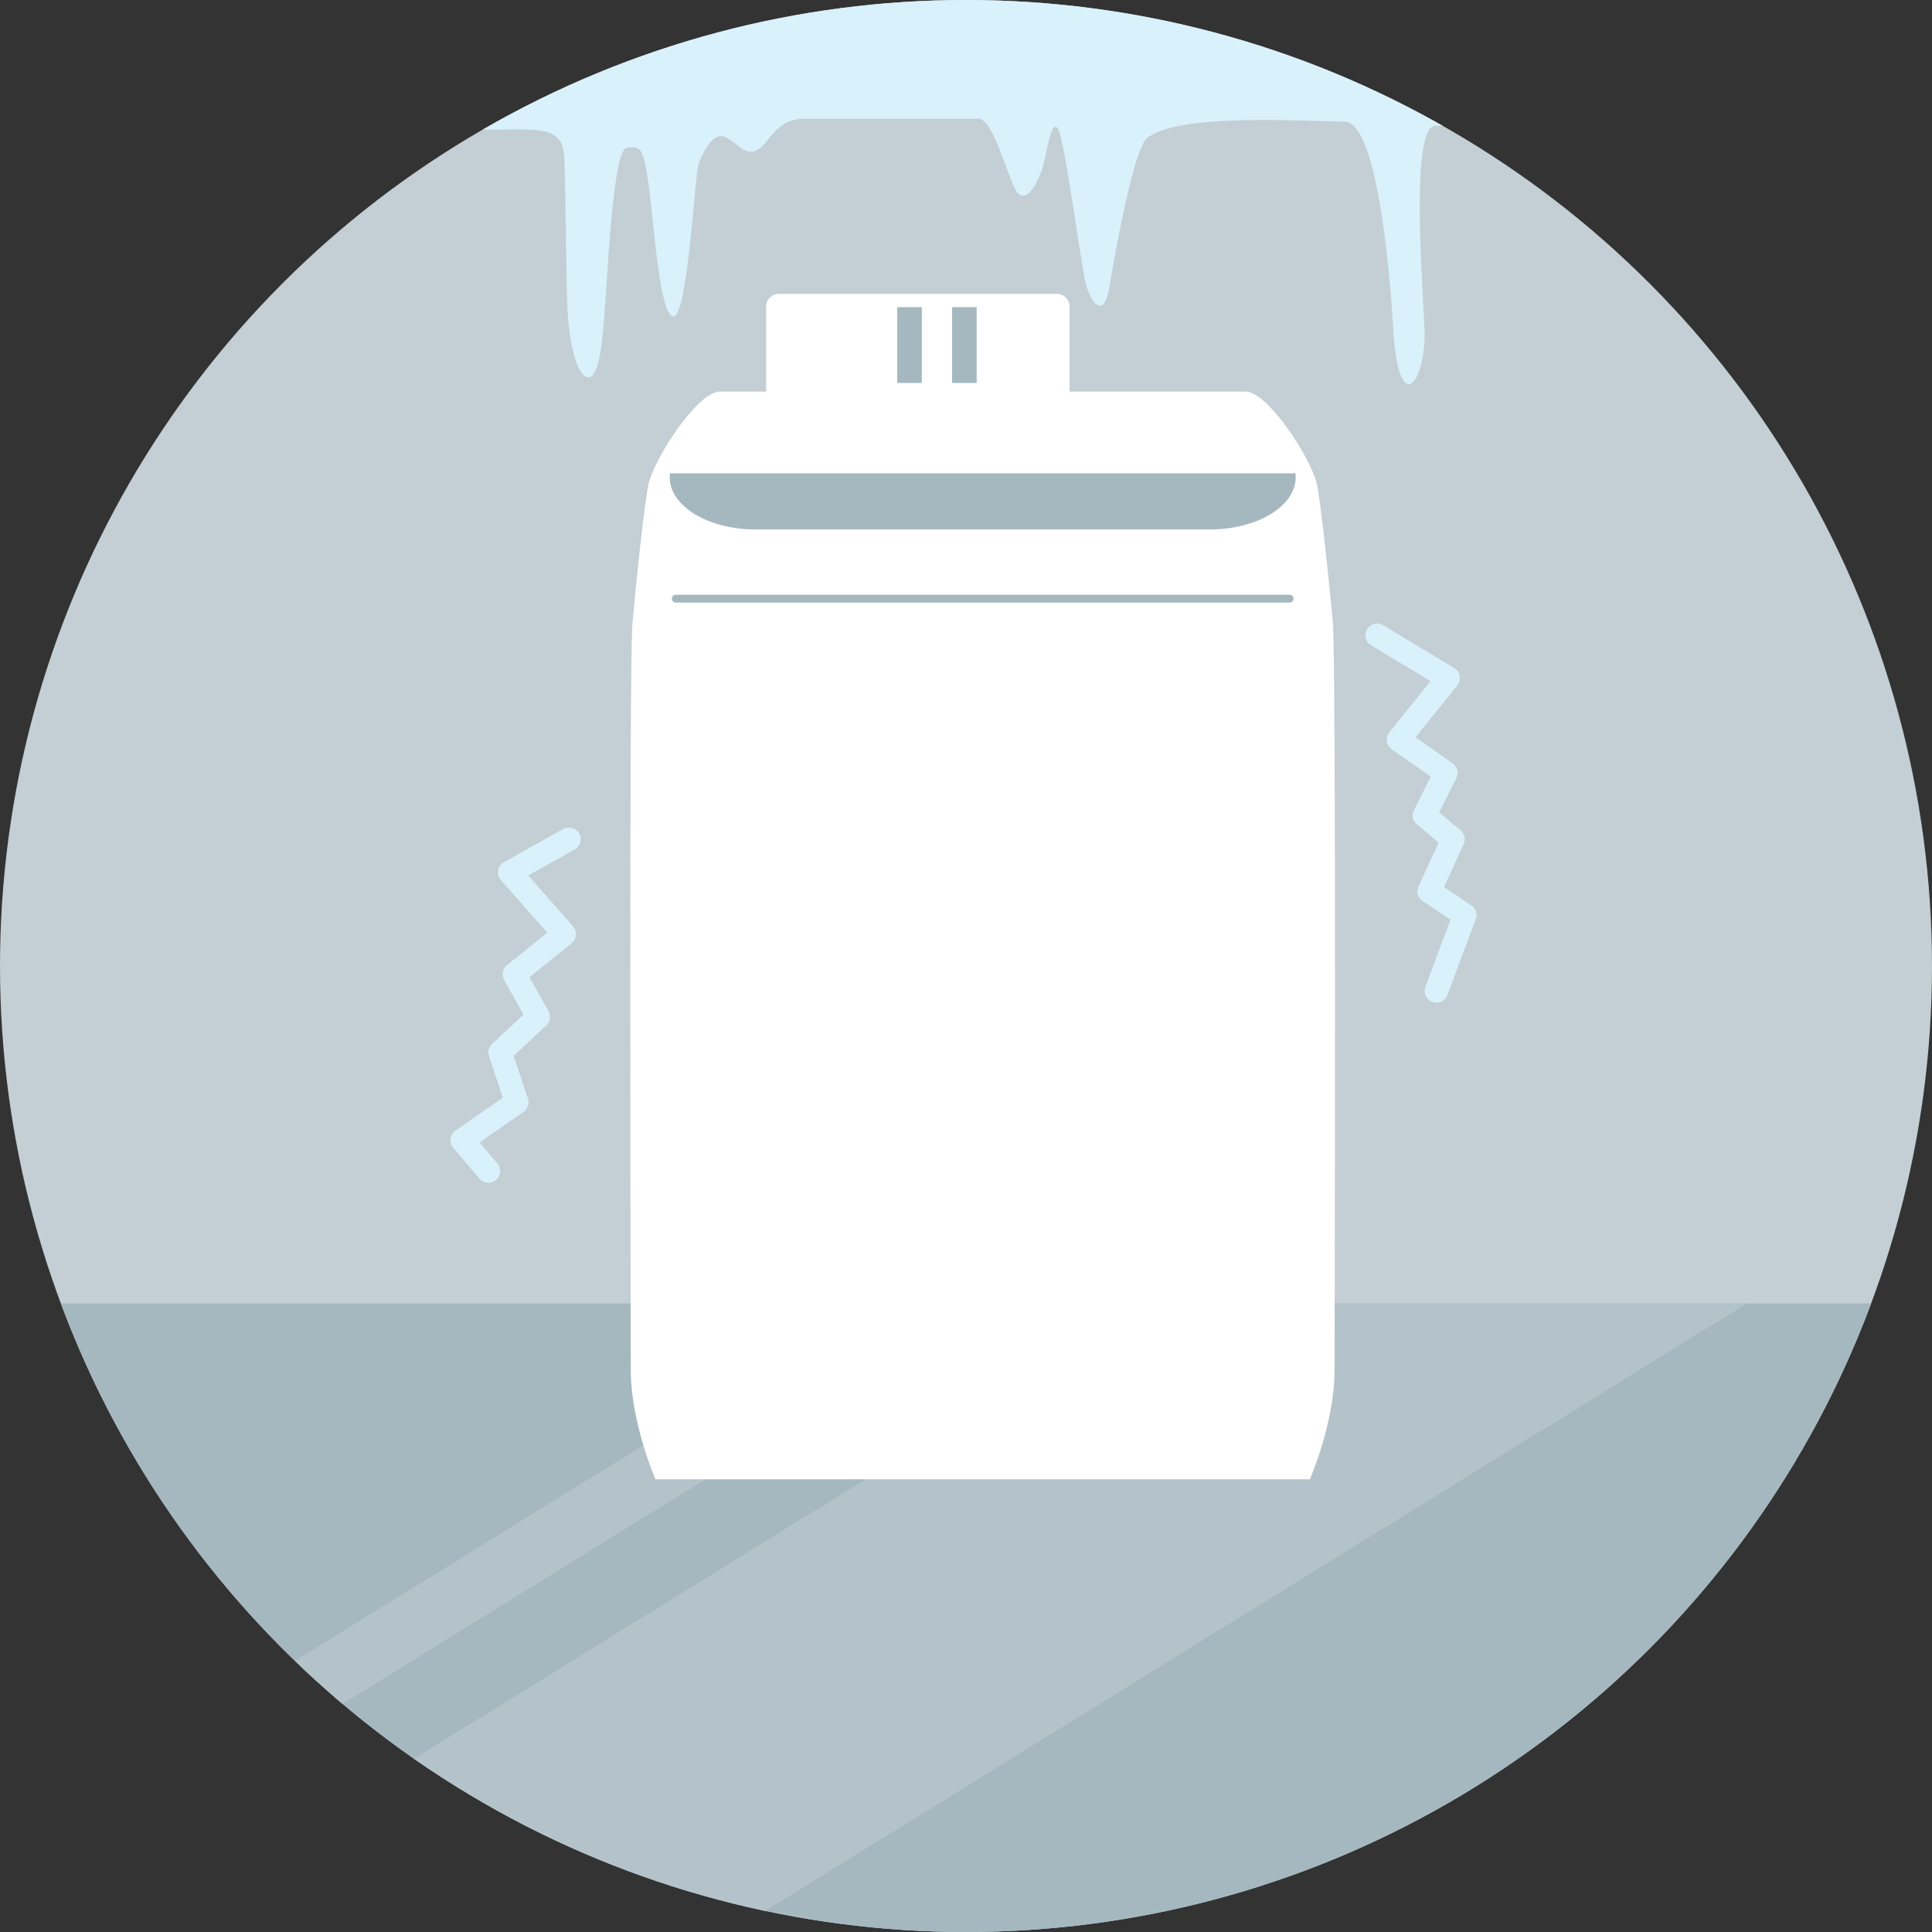 <?xml version="1.0" encoding="UTF-8"?><svg id="_イヤー_2" xmlns="http://www.w3.org/2000/svg" xmlns:xlink="http://www.w3.org/1999/xlink" viewBox="0 0 123.34 123.34"><rect x="0" y="0" width="123.34" height="123.34" fill="#333333" stroke="none"/><defs><style>.cls-1{fill:#fff;}.cls-2{fill:#d9f1fb;}.cls-3{fill:#c3cfd4;}.cls-4{fill:#b3c3c9;}.cls-5{clip-path:url(#clippath);}.cls-6{stroke:#d9f1fb;stroke-width:1.5px;}.cls-6,.cls-7,.cls-8{fill:none;}.cls-6,.cls-8{stroke-linecap:round;stroke-linejoin:round;}.cls-8{stroke:#a6b8bf;stroke-width:.5px;}.cls-9{fill:#a6b8bf;}</style><clipPath id="clippath"><circle class="cls-7" cx="61.67" cy="61.67" r="61.67"/></clipPath></defs><g id="_イヤー_2-2"><g id="_ザイン"><g><g><circle class="cls-3" cx="61.67" cy="61.67" r="61.67"/><g class="cls-5"><g><rect class="cls-9" x="-9.27" y="83.21" width="141.29" height="40.87"/><polygon class="cls-4" points="111.52 83.21 73.41 83.21 7.37 124.08 45.48 124.08 111.52 83.21"/><polygon class="cls-4" points="63.18 83.21 55.71 83.21 -10.33 124.08 -2.86 124.08 63.18 83.21"/><path class="cls-2" d="M22.17,7.68c1.26,.58,4.01,.48,7.9,.58s5.84-.48,5.95,1.75,.11,8.34,.23,10.09,.57,4.07,1.37,3.98,.92-3.69,1.03-4.85,.46-9.7,1.37-9.8,1.03,0,1.37,2.23c.34,2.23,.69,8.54,1.6,8.54s1.37-9.02,1.6-9.7,.92-2.13,1.72-1.75,1.15,1.16,1.95,.87,1.15-2.04,3.09-2.04h11.11c1.03,0,1.95,4.17,2.52,4.75,.57,.58,1.15-.48,1.49-1.36s.57-3.3,1.03-2.81,1.49,8.73,1.83,9.99,1.15,2.23,1.49,.19,1.53-8.76,2.4-9.51c1.95-1.65,10.08-1.07,12.6-1.07s3.15,13.73,3.15,13.73c.45,5.3,2.12,2.72,1.97-.61s-.91-13.01,.76-12.86c1.66,.15,12.41,0,12.41,0V-4.07H21.65l.52,11.75Z"/></g></g></g><polyline class="cls-6" points="36.32 53.58 32.54 55.69 36.02 59.63 32.84 62.2 34.36 64.92 31.93 67.19 32.99 70.37 29.51 72.79 31.18 74.76"/><polyline class="cls-6" points="87.92 40.56 92.45 43.29 89.28 47.22 92.3 49.34 90.94 52.06 92.76 53.58 91.24 56.9 93.51 58.42 91.7 63.26"/><g><path class="cls-1" d="M85.09,39.75c-.45-4.9-.9-8.38-1.02-8.85-.45-1.82-3.18-5.9-4.54-5.9H45.94c-1.36,0-4.09,4.09-4.54,5.9-.12,.48-.58,3.95-1.02,8.85-.23,2.5-.11,45.2-.11,47.71,0,3.4,1.58,6.98,1.58,6.98h41.77s1.58-3.58,1.58-6.98c0-2.51,.11-45.21-.11-47.71Z"/><path class="cls-9" d="M82.71,30.22H42.77c-.24,1.93,2.27,3.58,5.46,3.58h29.01c3.19,0,5.71-1.65,5.46-3.58h.01Z"/><line class="cls-8" x1="43.14" y1="38.22" x2="82.33" y2="38.22"/><g><path class="cls-1" d="M49.73,18.76h17.74c.45,0,.81,.37,.81,.81v5.52h-19.37v-5.52c0-.45,.37-.81,.81-.81h.01Z"/><rect class="cls-9" x="57.28" y="19.61" width="1.57" height="4.84"/><rect class="cls-9" x="60.78" y="19.61" width="1.57" height="4.84"/></g></g></g></g></g></svg>